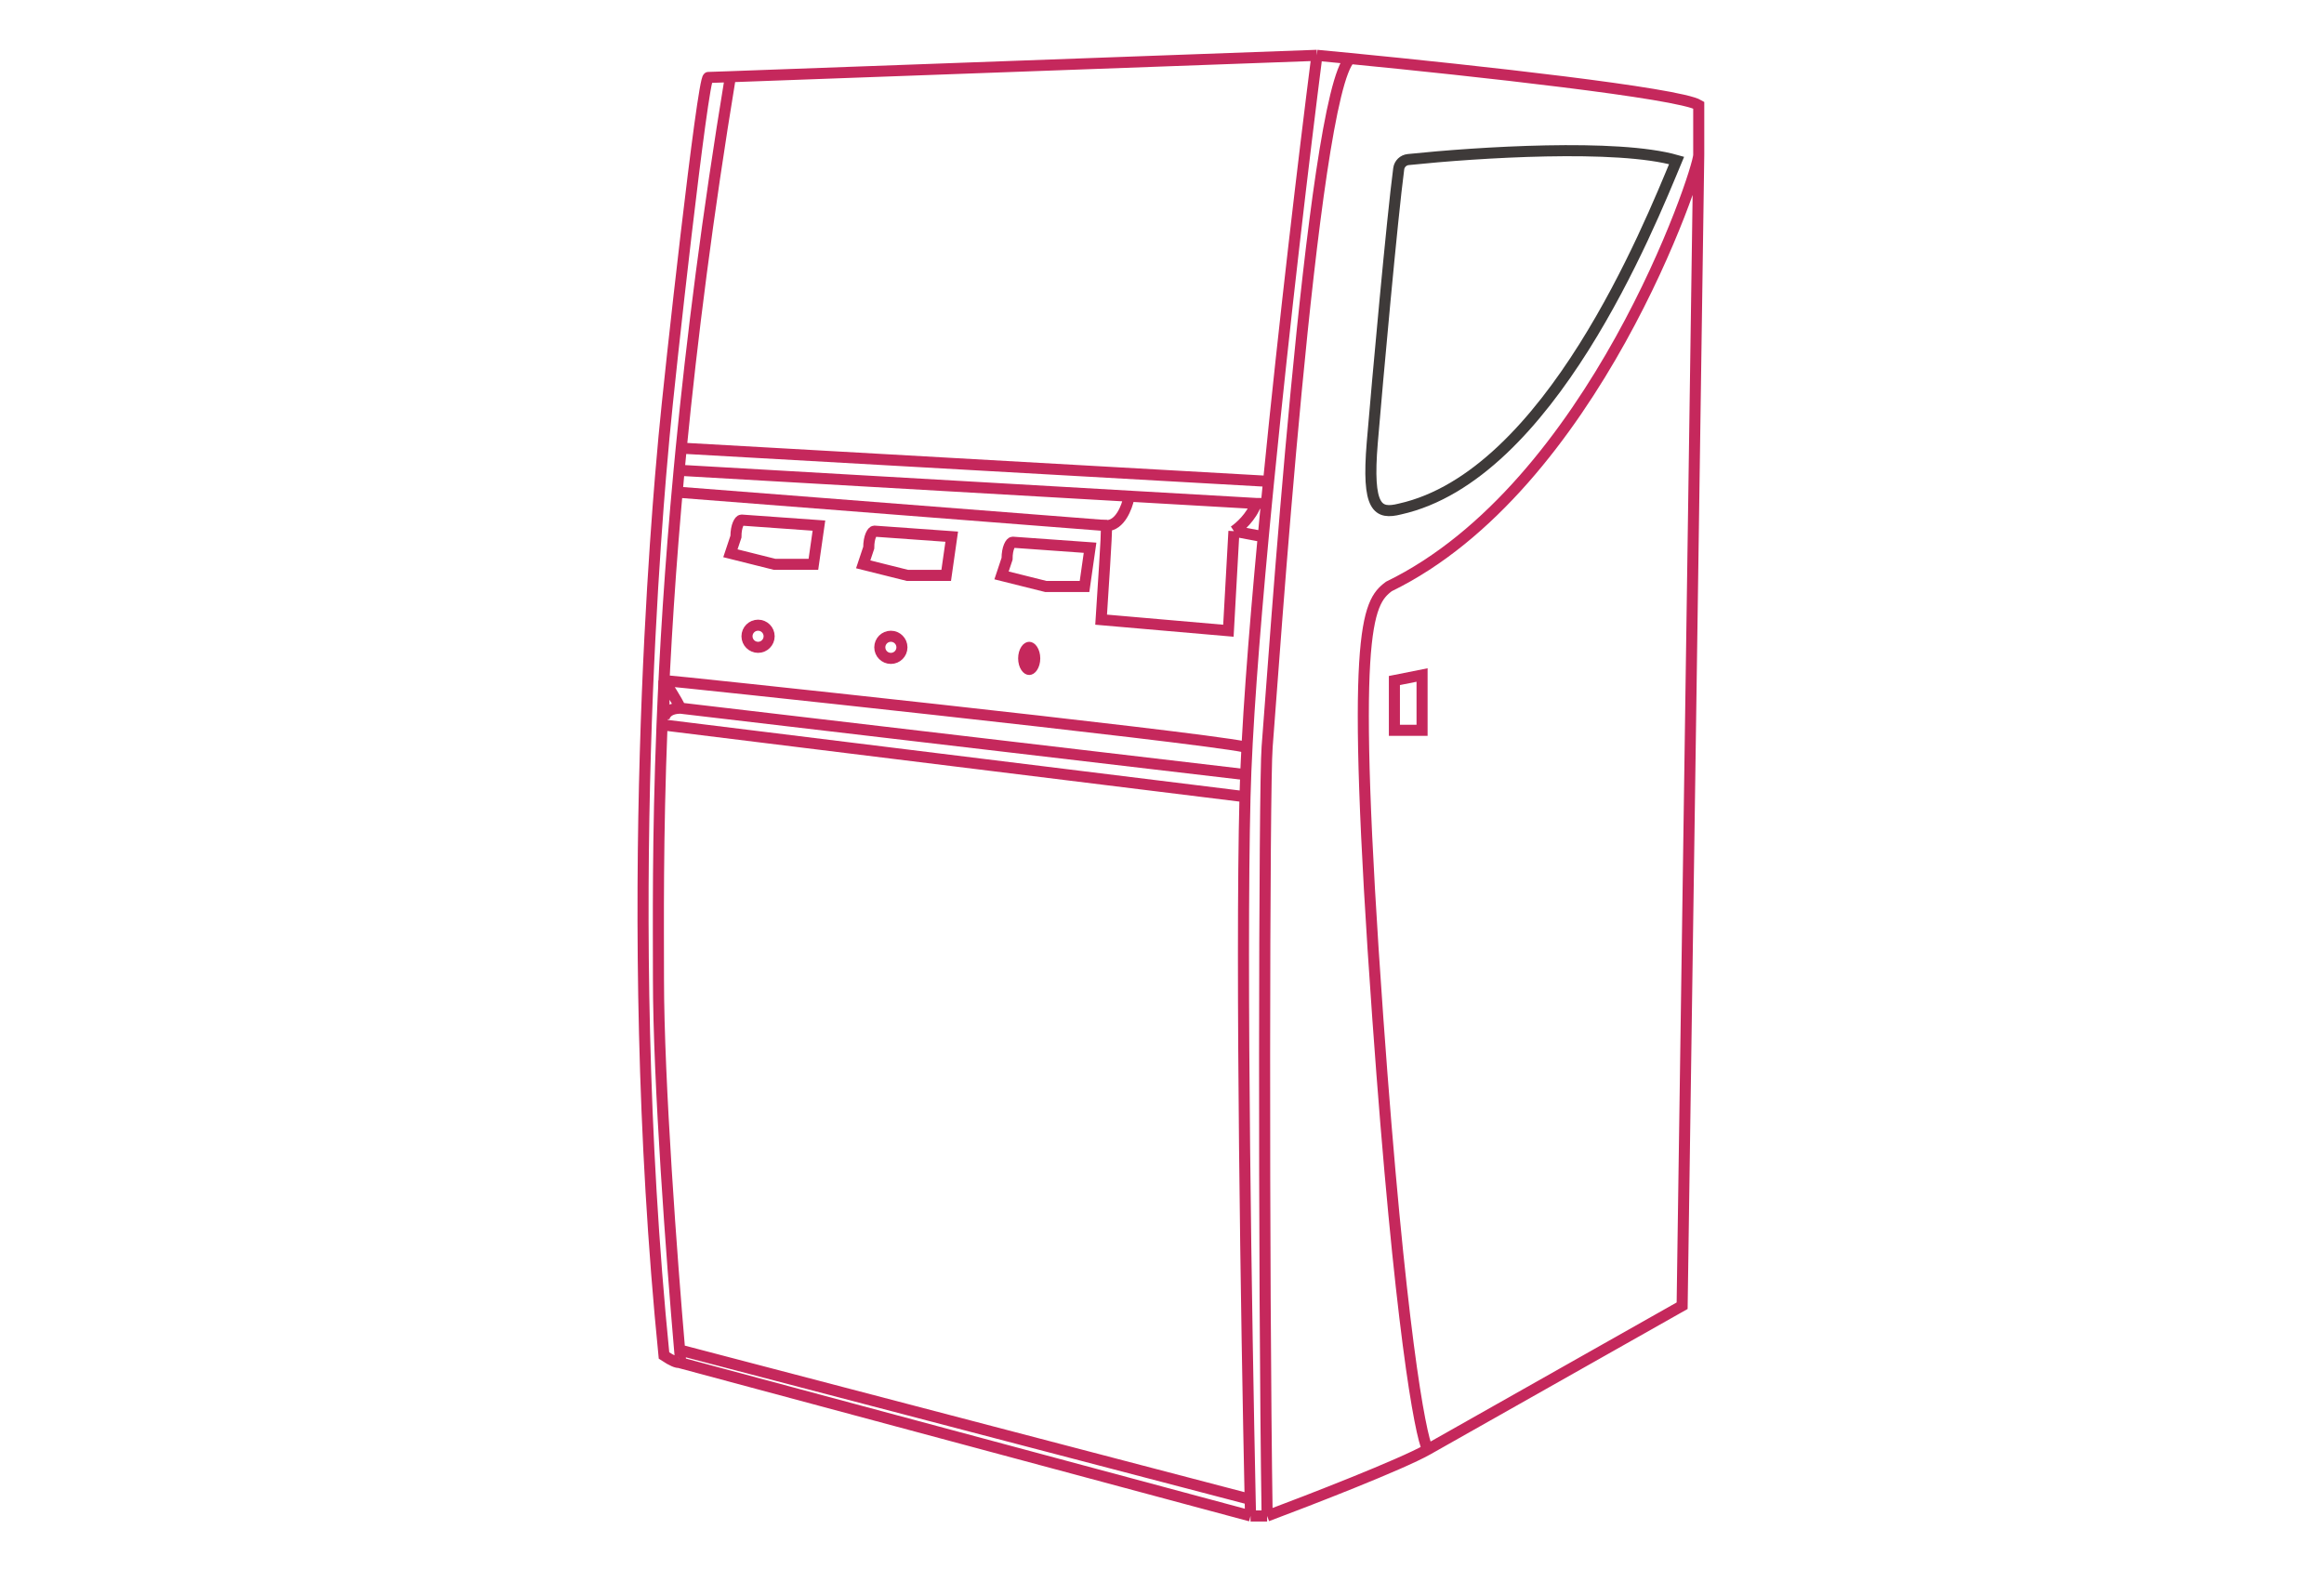 <svg width="210" height="143" viewBox="0 0 210 143" fill="none" xmlns="http://www.w3.org/2000/svg">
<path d="M128.5 61L126 61.5V66H128.5V61Z" stroke="#C5285C"/>
<path d="M119 5C119.923 5.087 120.929 5.183 122 5.287M119 5C103.287 5.577 73.908 6.652 66 6.932M119 5C117.866 13.881 116.057 29.083 114.63 43.5M153.5 14C153.5 12.5 153.5 12 153.5 9.5C151.673 8.404 133.297 6.39 122 5.287M153.5 14C153.5 15.5 144 44 125.5 53C123.5 54.5 122 57 124.5 92C126.5 120 128.333 129.667 129 131M153.5 14L152 118L129 131M129 131C126.599 132.357 118.333 135.565 114.5 137M112.5 72C112.112 87.487 112.631 119.839 112.967 135.5M112.5 72L59.822 65.5M112.5 72C112.646 66.128 113.291 57.652 114.148 48.5M113 137H114.5M113 137L61.353 123.125M113 137C112.989 136.519 112.978 136.019 112.967 135.5M114.5 137C114.166 115.167 114.226 70.787 114.5 67.5C115 61.5 118.5 8.575 122 5.287M66 6.932C64.765 6.976 64.054 7 64 7C63.5 7 60.5 34 60 39.5C59.5 45 56 82.5 60 122.5C60.764 123.01 61.164 123.141 61.353 123.125M66 6.932C63.935 19.451 62.522 30.64 61.557 40.5M61.353 123.125C61.461 123.117 61.5 123.06 61.5 123C61.472 122.684 61.443 122.35 61.412 122M61.412 122C60.723 114.047 59.5 97.695 59.5 88.5C59.5 83.483 59.413 75.82 59.822 65.5M61.412 122L112.967 135.5M59.822 65.5C60.084 58.916 60.548 51.25 61.366 42.5M61.557 40.5L114.63 43.5M61.557 40.5C61.491 41.173 61.428 41.84 61.366 42.5M114.63 43.5C114.564 44.169 114.499 44.836 114.434 45.5M61.366 42.5L113.5 45.5M113.5 45.5H114.434M113.5 45.5C113.1 46.7 112 47.667 111.5 48M114.434 45.5C114.337 46.506 114.241 47.507 114.148 48.5M102 45C101.833 45.833 101.2 47.5 100 47.5C100 48.3 99.667 53.5 99.5 56L111 57L111.5 48M111.5 48L114.148 48.5" stroke="#C5285C"/>
<path d="M60 61.5C60.333 62 61.1 63.2 61.5 64M60 61.5C60 63.9 60 64.833 60 65C60 64.667 60.3 64 61.5 64M60 61.5C60.5 61.5 107.5 66.5 112.5 67.5M61.5 64L112.5 70" stroke="#C5285C"/>
<circle cx="80.5" cy="58.5" r="1" stroke="#C5285C"/>
<circle cx="68.5" cy="57.5" r="1" stroke="#C5285C"/>
<path d="M93.5 59.5C93.5 59.829 93.41 60.105 93.291 60.283C93.17 60.465 93.057 60.5 93 60.5C92.943 60.5 92.83 60.465 92.709 60.283C92.59 60.105 92.5 59.829 92.5 59.5C92.5 59.171 92.59 58.895 92.709 58.717C92.83 58.535 92.943 58.5 93 58.5C93.057 58.5 93.17 58.535 93.291 58.717C93.41 58.895 93.5 59.171 93.5 59.5Z" stroke="#C5285C"/>
<path d="M100 47.5L61.5 44.5M66.5 48.5C66.5 47.5 66.833 47 67 47L74 47.5L73.5 51H70L66 50L66.5 48.5ZM78.5 49.5C78.5 48.5 78.833 48 79 48L86 48.5L85.5 52H82L78 51L78.5 49.5ZM91 50.5C91 49.5 91.333 49 91.5 49L98.5 49.5L98 53H94.5L90.5 52L91 50.5Z" stroke="#C5285C"/>
<path d="M151.5 14.501C146.123 12.964 133.552 13.764 127.249 14.42C126.804 14.466 126.451 14.803 126.391 15.247C125.811 19.594 124.468 34.389 124 40C123.5 46 124.5 46.5 126.5 46C140 43 149 20.501 151.5 14.501Z" stroke="#3E3A39"/>
</svg>
